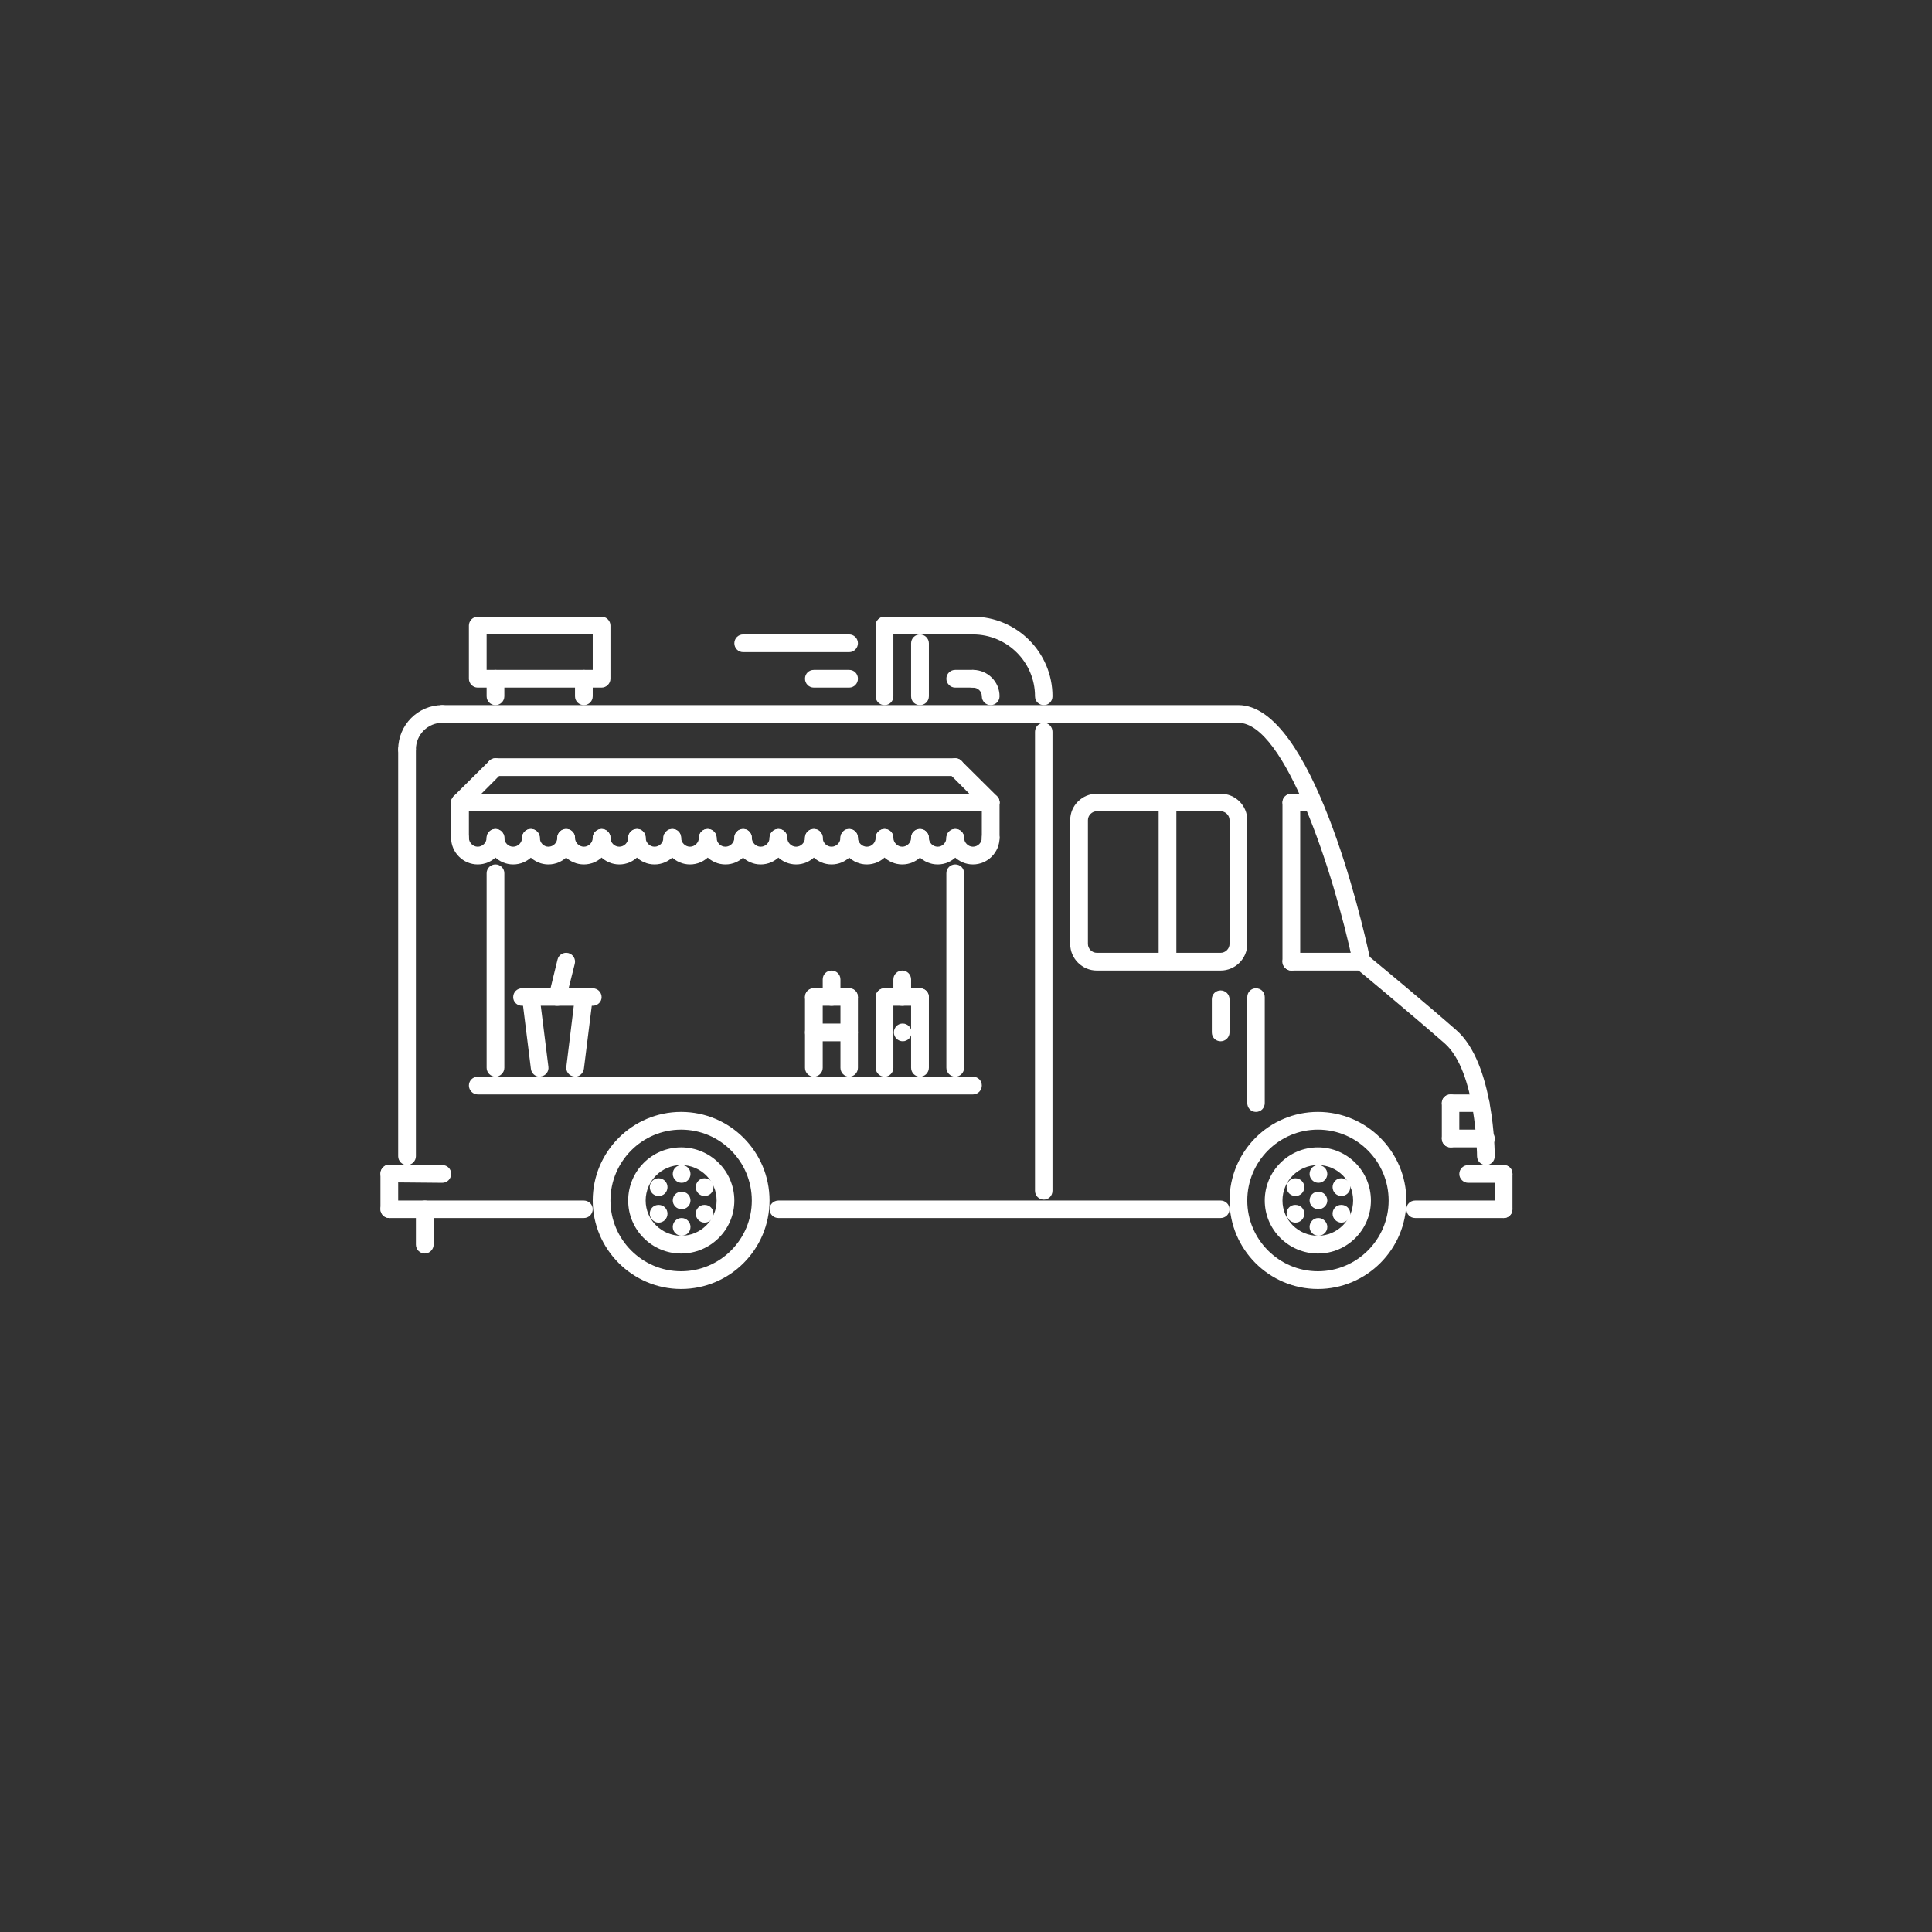 <svg xmlns="http://www.w3.org/2000/svg" xmlns:xlink="http://www.w3.org/1999/xlink" width="42" zoomAndPan="magnify" viewBox="0 0 31.5 31.5" height="42" preserveAspectRatio="xMidYMid meet" version="1.2"><rect x="0" y="0" width="31.5" height="31.5" fill="#333333" stroke="none"/><defs><clipPath id="8c174870c4"><path d="M 7 11 L 24.66 11 L 24.66 19 L 7 19 Z M 7 11 "/></clipPath><clipPath id="b04deace97"><path d="M 6.203 12 L 7 12 L 7 19 L 6.203 19 Z M 6.203 12 "/></clipPath><clipPath id="c4b686aef2"><path d="M 22 19 L 24.66 19 L 24.66 20 L 22 20 Z M 22 19 "/></clipPath><clipPath id="8dad2e556f"><path d="M 24 18 L 24.66 18 L 24.66 20 L 24 20 Z M 24 18 "/></clipPath><clipPath id="d951054f3e"><path d="M 23 18 L 24.66 18 L 24.66 20 L 23 20 Z M 23 18 "/></clipPath><clipPath id="103f4c8885"><path d="M 6.203 19 L 10 19 L 10 20 L 6.203 20 Z M 6.203 19 "/></clipPath><clipPath id="cce14ef80e"><path d="M 6.203 18 L 7 18 L 7 20 L 6.203 20 Z M 6.203 18 "/></clipPath><clipPath id="f46217c37e"><path d="M 6.203 18 L 8 18 L 8 20 L 6.203 20 Z M 6.203 18 "/></clipPath><clipPath id="4b5d92bcda"><path d="M 6.203 11 L 8 11 L 8 13 L 6.203 13 Z M 6.203 11 "/></clipPath><clipPath id="750bd868af"><path d="M 20 18 L 23 18 L 23 21.129 L 20 21.129 Z M 20 18 "/></clipPath><clipPath id="8d6214289d"><path d="M 9 18 L 13 18 L 13 21.129 L 9 21.129 Z M 9 18 "/></clipPath><clipPath id="977319efce"><path d="M 6.203 19 L 8 19 L 8 21 L 6.203 21 Z M 6.203 19 "/></clipPath><clipPath id="6735c5558d"><path d="M 15 10.055 L 18 10.055 L 18 12 L 15 12 Z M 15 10.055 "/></clipPath><clipPath id="0960c32a14"><path d="M 15 10.055 L 17 10.055 L 17 12 L 15 12 Z M 15 10.055 "/></clipPath><clipPath id="3b1c9b782f"><path d="M 14 10.055 L 17 10.055 L 17 11 L 14 11 Z M 14 10.055 "/></clipPath><clipPath id="a2ba18e97d"><path d="M 14 10.055 L 15 10.055 L 15 12 L 14 12 Z M 14 10.055 "/></clipPath><clipPath id="55958ba6c6"><path d="M 15 10.055 L 17 10.055 L 17 12 L 15 12 Z M 15 10.055 "/></clipPath><clipPath id="d031380dd4"><path d="M 14 10.055 L 16 10.055 L 16 12 L 14 12 Z M 14 10.055 "/></clipPath><clipPath id="ac630221e8"><path d="M 7 10.055 L 10 10.055 L 10 12 L 7 12 Z M 7 10.055 "/></clipPath><clipPath id="beb03e48b2"><path d="M 7 10.055 L 9 10.055 L 9 12 L 7 12 Z M 7 10.055 "/></clipPath><clipPath id="44c4461c9a"><path d="M 9 10.055 L 10 10.055 L 10 12 L 9 12 Z M 9 10.055 "/></clipPath><clipPath id="010b563b3f"><path d="M 23 17 L 24.66 17 L 24.66 19 L 23 19 Z M 23 17 "/></clipPath><clipPath id="f667b57612"><path d="M 23 18 L 24.66 18 L 24.66 19 L 23 19 Z M 23 18 "/></clipPath><clipPath id="ef5a0d902f"><path d="M 11 10.055 L 14 10.055 L 14 11 L 11 11 Z M 11 10.055 "/></clipPath><clipPath id="a1a3a4dc78"><path d="M 13 10.055 L 14 10.055 L 14 12 L 13 12 Z M 13 10.055 "/></clipPath></defs><g id="4f8b43789f"><path style=" stroke:none;fill-rule:nonzero;fill:#ffffff;fill-opacity:1;" d="M 14.719 16.977 C 14.641 16.977 14.574 16.914 14.574 16.832 C 14.574 16.754 14.637 16.688 14.715 16.688 L 14.719 16.688 C 14.797 16.688 14.863 16.754 14.863 16.832 C 14.863 16.914 14.797 16.977 14.719 16.977 Z M 14.719 16.977 "/><g clip-rule="nonzero" clip-path="url(#8c174870c4)"><path style=" stroke:none;fill-rule:nonzero;fill:#ffffff;fill-opacity:1;" d="M 24.227 18.996 C 24.148 18.996 24.082 18.93 24.082 18.852 C 24.082 18.836 24.074 17.469 23.555 17.012 C 22.988 16.516 22.121 15.797 22.109 15.789 C 22.086 15.77 22.066 15.742 22.062 15.711 C 21.738 14.191 20.945 11.785 20.191 11.785 L 7.211 11.785 C 7.133 11.785 7.07 11.723 7.07 11.641 C 7.07 11.562 7.133 11.496 7.211 11.496 L 20.191 11.496 C 21.387 11.496 22.203 14.996 22.332 15.602 C 22.508 15.746 23.242 16.355 23.746 16.797 C 24.363 17.34 24.371 18.789 24.371 18.852 C 24.371 18.93 24.309 18.996 24.227 18.996 Z M 24.227 18.996 "/></g><g clip-rule="nonzero" clip-path="url(#b04deace97)"><path style=" stroke:none;fill-rule:nonzero;fill:#ffffff;fill-opacity:1;" d="M 6.637 18.996 C 6.555 18.996 6.492 18.93 6.492 18.852 L 6.492 12.219 C 6.492 12.141 6.555 12.074 6.637 12.074 C 6.715 12.074 6.781 12.141 6.781 12.219 L 6.781 18.852 C 6.781 18.93 6.715 18.996 6.637 18.996 Z M 6.637 18.996 "/></g><path style=" stroke:none;fill-rule:nonzero;fill:#ffffff;fill-opacity:1;" d="M 19.902 19.859 L 12.691 19.859 C 12.613 19.859 12.547 19.797 12.547 19.715 C 12.547 19.637 12.613 19.574 12.691 19.574 L 19.902 19.574 C 19.98 19.574 20.047 19.637 20.047 19.715 C 20.047 19.797 19.98 19.859 19.902 19.859 Z M 19.902 19.859 "/><g clip-rule="nonzero" clip-path="url(#c4b686aef2)"><path style=" stroke:none;fill-rule:nonzero;fill:#ffffff;fill-opacity:1;" d="M 24.516 19.859 L 23.074 19.859 C 22.992 19.859 22.93 19.797 22.93 19.715 C 22.93 19.637 22.992 19.574 23.074 19.574 L 24.516 19.574 C 24.594 19.574 24.66 19.637 24.66 19.715 C 24.66 19.797 24.594 19.859 24.516 19.859 Z M 24.516 19.859 "/></g><g clip-rule="nonzero" clip-path="url(#8dad2e556f)"><path style=" stroke:none;fill-rule:nonzero;fill:#ffffff;fill-opacity:1;" d="M 24.516 19.859 C 24.438 19.859 24.371 19.797 24.371 19.715 L 24.371 19.141 C 24.371 19.059 24.438 18.996 24.516 18.996 C 24.598 18.996 24.66 19.059 24.66 19.141 L 24.66 19.715 C 24.66 19.797 24.594 19.859 24.516 19.859 Z M 24.516 19.859 "/></g><g clip-rule="nonzero" clip-path="url(#d951054f3e)"><path style=" stroke:none;fill-rule:nonzero;fill:#ffffff;fill-opacity:1;" d="M 24.516 19.285 L 23.938 19.285 C 23.859 19.285 23.793 19.219 23.793 19.141 C 23.793 19.059 23.859 18.996 23.938 18.996 L 24.516 18.996 C 24.598 18.996 24.66 19.059 24.66 19.141 C 24.66 19.219 24.598 19.285 24.516 19.285 Z M 24.516 19.285 "/></g><path style=" stroke:none;fill-rule:nonzero;fill:#ffffff;fill-opacity:1;" d="M 17.02 19.559 C 16.938 19.559 16.875 19.496 16.875 19.414 L 16.875 11.93 C 16.875 11.852 16.938 11.785 17.02 11.785 C 17.098 11.785 17.16 11.852 17.16 11.93 L 17.16 19.414 C 17.16 19.496 17.098 19.559 17.02 19.559 Z M 17.02 19.559 "/><path style=" stroke:none;fill-rule:nonzero;fill:#ffffff;fill-opacity:1;" d="M 21.055 15.824 C 20.977 15.824 20.91 15.758 20.91 15.68 L 20.91 13.082 C 20.91 13.004 20.977 12.941 21.055 12.941 C 21.133 12.941 21.199 13.004 21.199 13.082 L 21.199 15.68 C 21.199 15.758 21.133 15.824 21.055 15.824 Z M 21.055 15.824 "/><path style=" stroke:none;fill-rule:nonzero;fill:#ffffff;fill-opacity:1;" d="M 22.207 15.824 L 21.055 15.824 C 20.977 15.824 20.91 15.758 20.91 15.68 C 20.91 15.598 20.977 15.535 21.055 15.535 L 22.207 15.535 C 22.289 15.535 22.352 15.598 22.352 15.68 C 22.352 15.758 22.289 15.824 22.207 15.824 Z M 22.207 15.824 "/><path style=" stroke:none;fill-rule:nonzero;fill:#ffffff;fill-opacity:1;" d="M 21.406 13.227 L 21.055 13.227 C 20.977 13.227 20.91 13.164 20.91 13.082 C 20.91 13.004 20.977 12.941 21.055 12.941 L 21.406 12.941 C 21.484 12.941 21.551 13.004 21.551 13.082 C 21.551 13.164 21.484 13.227 21.406 13.227 Z M 21.406 13.227 "/><g clip-rule="nonzero" clip-path="url(#103f4c8885)"><path style=" stroke:none;fill-rule:nonzero;fill:#ffffff;fill-opacity:1;" d="M 9.52 19.859 L 6.348 19.859 C 6.27 19.859 6.203 19.797 6.203 19.715 C 6.203 19.637 6.27 19.574 6.348 19.574 L 9.52 19.574 C 9.598 19.574 9.664 19.637 9.664 19.715 C 9.664 19.797 9.598 19.859 9.52 19.859 Z M 9.52 19.859 "/></g><g clip-rule="nonzero" clip-path="url(#cce14ef80e)"><path style=" stroke:none;fill-rule:nonzero;fill:#ffffff;fill-opacity:1;" d="M 6.348 19.859 C 6.27 19.859 6.203 19.797 6.203 19.715 L 6.203 19.133 C 6.203 19.055 6.27 18.988 6.348 18.988 C 6.426 18.988 6.492 19.055 6.492 19.133 L 6.492 19.715 C 6.492 19.797 6.426 19.859 6.348 19.859 Z M 6.348 19.859 "/></g><g clip-rule="nonzero" clip-path="url(#f46217c37e)"><path style=" stroke:none;fill-rule:nonzero;fill:#ffffff;fill-opacity:1;" d="M 7.211 19.285 L 6.348 19.277 C 6.266 19.277 6.203 19.211 6.203 19.133 C 6.203 19.055 6.27 18.988 6.348 18.988 L 7.215 18.996 C 7.293 18.996 7.359 19.062 7.355 19.141 C 7.355 19.219 7.293 19.285 7.211 19.285 Z M 7.211 19.285 "/></g><g clip-rule="nonzero" clip-path="url(#4b5d92bcda)"><path style=" stroke:none;fill-rule:nonzero;fill:#ffffff;fill-opacity:1;" d="M 6.637 12.363 C 6.555 12.363 6.492 12.297 6.492 12.219 C 6.492 11.82 6.816 11.496 7.211 11.496 C 7.293 11.496 7.355 11.562 7.355 11.641 C 7.355 11.723 7.293 11.785 7.211 11.785 C 6.973 11.785 6.781 11.98 6.781 12.219 C 6.781 12.297 6.715 12.363 6.637 12.363 Z M 6.637 12.363 "/></g><path style=" stroke:none;fill-rule:nonzero;fill:#ffffff;fill-opacity:1;" d="M 19.902 15.824 L 17.883 15.824 C 17.645 15.824 17.449 15.629 17.449 15.391 L 17.449 13.371 C 17.449 13.133 17.645 12.941 17.883 12.941 L 19.902 12.941 C 20.141 12.941 20.336 13.133 20.336 13.371 L 20.336 15.391 C 20.336 15.629 20.141 15.824 19.902 15.824 Z M 17.883 13.227 C 17.805 13.227 17.738 13.293 17.738 13.371 L 17.738 15.391 C 17.738 15.469 17.805 15.535 17.883 15.535 L 19.902 15.535 C 19.98 15.535 20.047 15.469 20.047 15.391 L 20.047 13.371 C 20.047 13.293 19.98 13.227 19.902 13.227 Z M 17.883 13.227 "/><path style=" stroke:none;fill-rule:nonzero;fill:#ffffff;fill-opacity:1;" d="M 19.035 15.816 C 18.957 15.816 18.891 15.754 18.891 15.672 L 18.891 13.082 C 18.891 13.004 18.957 12.941 19.035 12.941 C 19.117 12.941 19.18 13.004 19.18 13.082 L 19.18 15.672 C 19.18 15.754 19.117 15.816 19.035 15.816 Z M 19.035 15.816 "/><path style=" stroke:none;fill-rule:nonzero;fill:#ffffff;fill-opacity:1;" d="M 7.789 14.094 C 7.551 14.094 7.355 13.898 7.355 13.66 C 7.355 13.582 7.422 13.516 7.5 13.516 C 7.582 13.516 7.645 13.582 7.645 13.66 C 7.645 13.738 7.711 13.805 7.789 13.805 C 7.867 13.805 7.934 13.738 7.934 13.66 C 7.934 13.582 8 13.516 8.078 13.516 C 8.156 13.516 8.223 13.582 8.223 13.66 C 8.223 13.898 8.027 14.094 7.789 14.094 Z M 7.789 14.094 "/><path style=" stroke:none;fill-rule:nonzero;fill:#ffffff;fill-opacity:1;" d="M 8.367 14.094 C 8.129 14.094 7.934 13.898 7.934 13.66 C 7.934 13.582 8 13.516 8.078 13.516 C 8.156 13.516 8.223 13.582 8.223 13.66 C 8.223 13.738 8.285 13.805 8.367 13.805 C 8.445 13.805 8.512 13.738 8.512 13.66 C 8.512 13.582 8.574 13.516 8.656 13.516 C 8.734 13.516 8.801 13.582 8.801 13.66 C 8.801 13.898 8.605 14.094 8.367 14.094 Z M 8.367 14.094 "/><path style=" stroke:none;fill-rule:nonzero;fill:#ffffff;fill-opacity:1;" d="M 8.941 14.094 C 8.703 14.094 8.512 13.898 8.512 13.66 C 8.512 13.582 8.574 13.516 8.656 13.516 C 8.734 13.516 8.801 13.582 8.801 13.66 C 8.801 13.738 8.863 13.805 8.941 13.805 C 9.023 13.805 9.086 13.738 9.086 13.66 C 9.086 13.582 9.152 13.516 9.23 13.516 C 9.312 13.516 9.375 13.582 9.375 13.66 C 9.375 13.898 9.18 14.094 8.941 14.094 Z M 8.941 14.094 "/><path style=" stroke:none;fill-rule:nonzero;fill:#ffffff;fill-opacity:1;" d="M 9.52 14.094 C 9.281 14.094 9.086 13.898 9.086 13.66 C 9.086 13.582 9.152 13.516 9.23 13.516 C 9.312 13.516 9.375 13.582 9.375 13.66 C 9.375 13.738 9.441 13.805 9.52 13.805 C 9.598 13.805 9.664 13.738 9.664 13.66 C 9.664 13.582 9.73 13.516 9.809 13.516 C 9.887 13.516 9.953 13.582 9.953 13.66 C 9.953 13.898 9.758 14.094 9.52 14.094 Z M 9.52 14.094 "/><path style=" stroke:none;fill-rule:nonzero;fill:#ffffff;fill-opacity:1;" d="M 10.098 14.094 C 9.859 14.094 9.664 13.898 9.664 13.66 C 9.664 13.582 9.73 13.516 9.809 13.516 C 9.887 13.516 9.953 13.582 9.953 13.66 C 9.953 13.738 10.016 13.805 10.098 13.805 C 10.176 13.805 10.242 13.738 10.242 13.66 C 10.242 13.582 10.305 13.516 10.387 13.516 C 10.465 13.516 10.527 13.582 10.527 13.66 C 10.527 13.898 10.336 14.094 10.098 14.094 Z M 10.098 14.094 "/><path style=" stroke:none;fill-rule:nonzero;fill:#ffffff;fill-opacity:1;" d="M 10.672 14.094 C 10.434 14.094 10.242 13.898 10.242 13.66 C 10.242 13.582 10.305 13.516 10.387 13.516 C 10.465 13.516 10.527 13.582 10.527 13.66 C 10.527 13.738 10.594 13.805 10.672 13.805 C 10.754 13.805 10.816 13.738 10.816 13.66 C 10.816 13.582 10.883 13.516 10.961 13.516 C 11.043 13.516 11.105 13.582 11.105 13.66 C 11.105 13.898 10.91 14.094 10.672 14.094 Z M 10.672 14.094 "/><path style=" stroke:none;fill-rule:nonzero;fill:#ffffff;fill-opacity:1;" d="M 11.25 14.094 C 11.012 14.094 10.816 13.898 10.816 13.66 C 10.816 13.582 10.883 13.516 10.961 13.516 C 11.043 13.516 11.105 13.582 11.105 13.66 C 11.105 13.738 11.172 13.805 11.25 13.805 C 11.328 13.805 11.395 13.738 11.395 13.66 C 11.395 13.582 11.457 13.516 11.539 13.516 C 11.617 13.516 11.684 13.582 11.684 13.66 C 11.684 13.898 11.488 14.094 11.25 14.094 Z M 11.25 14.094 "/><path style=" stroke:none;fill-rule:nonzero;fill:#ffffff;fill-opacity:1;" d="M 11.828 14.094 C 11.59 14.094 11.395 13.898 11.395 13.66 C 11.395 13.582 11.457 13.516 11.539 13.516 C 11.617 13.516 11.684 13.582 11.684 13.66 C 11.684 13.738 11.746 13.805 11.828 13.805 C 11.906 13.805 11.973 13.738 11.973 13.66 C 11.973 13.582 12.035 13.516 12.117 13.516 C 12.195 13.516 12.258 13.582 12.258 13.66 C 12.258 13.898 12.066 14.094 11.828 14.094 Z M 11.828 14.094 "/><path style=" stroke:none;fill-rule:nonzero;fill:#ffffff;fill-opacity:1;" d="M 12.402 14.094 C 12.164 14.094 11.973 13.898 11.973 13.66 C 11.973 13.582 12.035 13.516 12.117 13.516 C 12.195 13.516 12.258 13.582 12.258 13.66 C 12.258 13.738 12.324 13.805 12.402 13.805 C 12.484 13.805 12.547 13.738 12.547 13.66 C 12.547 13.582 12.613 13.516 12.691 13.516 C 12.773 13.516 12.836 13.582 12.836 13.66 C 12.836 13.898 12.641 14.094 12.402 14.094 Z M 12.402 14.094 "/><path style=" stroke:none;fill-rule:nonzero;fill:#ffffff;fill-opacity:1;" d="M 12.98 14.094 C 12.742 14.094 12.547 13.898 12.547 13.66 C 12.547 13.582 12.613 13.516 12.691 13.516 C 12.773 13.516 12.836 13.582 12.836 13.66 C 12.836 13.738 12.902 13.805 12.98 13.805 C 13.059 13.805 13.125 13.738 13.125 13.66 C 13.125 13.582 13.188 13.516 13.27 13.516 C 13.348 13.516 13.414 13.582 13.414 13.66 C 13.414 13.898 13.219 14.094 12.98 14.094 Z M 12.98 14.094 "/><path style=" stroke:none;fill-rule:nonzero;fill:#ffffff;fill-opacity:1;" d="M 13.559 14.094 C 13.32 14.094 13.125 13.898 13.125 13.66 C 13.125 13.582 13.188 13.516 13.27 13.516 C 13.348 13.516 13.414 13.582 13.414 13.66 C 13.414 13.738 13.477 13.805 13.559 13.805 C 13.637 13.805 13.703 13.738 13.703 13.66 C 13.703 13.582 13.766 13.516 13.844 13.516 C 13.926 13.516 13.988 13.582 13.988 13.66 C 13.988 13.898 13.797 14.094 13.559 14.094 Z M 13.559 14.094 "/><path style=" stroke:none;fill-rule:nonzero;fill:#ffffff;fill-opacity:1;" d="M 14.133 14.094 C 13.895 14.094 13.703 13.898 13.703 13.66 C 13.703 13.582 13.766 13.516 13.844 13.516 C 13.926 13.516 13.988 13.582 13.988 13.66 C 13.988 13.738 14.055 13.805 14.133 13.805 C 14.215 13.805 14.277 13.738 14.277 13.66 C 14.277 13.582 14.344 13.516 14.422 13.516 C 14.504 13.516 14.566 13.582 14.566 13.66 C 14.566 13.898 14.371 14.094 14.133 14.094 Z M 14.133 14.094 "/><path style=" stroke:none;fill-rule:nonzero;fill:#ffffff;fill-opacity:1;" d="M 14.711 14.094 C 14.473 14.094 14.277 13.898 14.277 13.66 C 14.277 13.582 14.344 13.516 14.422 13.516 C 14.504 13.516 14.566 13.582 14.566 13.66 C 14.566 13.738 14.633 13.805 14.711 13.805 C 14.789 13.805 14.855 13.738 14.855 13.66 C 14.855 13.582 14.918 13.516 15 13.516 C 15.078 13.516 15.145 13.582 15.145 13.66 C 15.145 13.898 14.949 14.094 14.711 14.094 Z M 14.711 14.094 "/><path style=" stroke:none;fill-rule:nonzero;fill:#ffffff;fill-opacity:1;" d="M 15.289 14.094 C 15.051 14.094 14.855 13.898 14.855 13.66 C 14.855 13.582 14.918 13.516 15 13.516 C 15.078 13.516 15.145 13.582 15.145 13.66 C 15.145 13.738 15.207 13.805 15.289 13.805 C 15.367 13.805 15.43 13.738 15.43 13.66 C 15.43 13.582 15.496 13.516 15.574 13.516 C 15.656 13.516 15.719 13.582 15.719 13.66 C 15.719 13.898 15.527 14.094 15.289 14.094 Z M 15.289 14.094 "/><path style=" stroke:none;fill-rule:nonzero;fill:#ffffff;fill-opacity:1;" d="M 15.863 14.094 C 15.625 14.094 15.43 13.898 15.43 13.66 C 15.43 13.582 15.496 13.516 15.574 13.516 C 15.656 13.516 15.719 13.582 15.719 13.66 C 15.719 13.738 15.785 13.805 15.863 13.805 C 15.945 13.805 16.008 13.738 16.008 13.66 C 16.008 13.582 16.074 13.516 16.152 13.516 C 16.23 13.516 16.297 13.582 16.297 13.66 C 16.297 13.898 16.102 14.094 15.863 14.094 Z M 15.863 14.094 "/><path style=" stroke:none;fill-rule:nonzero;fill:#ffffff;fill-opacity:1;" d="M 7.5 13.805 C 7.422 13.805 7.355 13.738 7.355 13.66 L 7.355 13.082 C 7.355 13.004 7.422 12.941 7.5 12.941 C 7.582 12.941 7.645 13.004 7.645 13.082 L 7.645 13.66 C 7.645 13.738 7.582 13.805 7.5 13.805 Z M 7.5 13.805 "/><path style=" stroke:none;fill-rule:nonzero;fill:#ffffff;fill-opacity:1;" d="M 16.152 13.805 C 16.074 13.805 16.008 13.738 16.008 13.66 L 16.008 13.082 C 16.008 13.004 16.074 12.941 16.152 12.941 C 16.23 12.941 16.297 13.004 16.297 13.082 L 16.297 13.66 C 16.297 13.738 16.23 13.805 16.152 13.805 Z M 16.152 13.805 "/><path style=" stroke:none;fill-rule:nonzero;fill:#ffffff;fill-opacity:1;" d="M 16.152 13.227 L 7.5 13.227 C 7.422 13.227 7.355 13.164 7.355 13.082 C 7.355 13.004 7.422 12.941 7.5 12.941 L 16.152 12.941 C 16.23 12.941 16.297 13.004 16.297 13.082 C 16.297 13.164 16.23 13.227 16.152 13.227 Z M 16.152 13.227 "/><path style=" stroke:none;fill-rule:nonzero;fill:#ffffff;fill-opacity:1;" d="M 7.5 13.227 C 7.465 13.227 7.426 13.215 7.398 13.188 C 7.344 13.129 7.344 13.039 7.398 12.98 L 7.977 12.406 C 8.031 12.348 8.125 12.348 8.18 12.406 C 8.234 12.461 8.234 12.551 8.18 12.609 L 7.602 13.188 C 7.574 13.215 7.539 13.227 7.5 13.227 Z M 7.5 13.227 "/><path style=" stroke:none;fill-rule:nonzero;fill:#ffffff;fill-opacity:1;" d="M 16.152 13.227 C 16.117 13.227 16.078 13.215 16.051 13.188 L 15.473 12.609 C 15.418 12.551 15.418 12.461 15.473 12.406 C 15.531 12.348 15.621 12.348 15.676 12.406 L 16.254 12.98 C 16.312 13.039 16.312 13.129 16.254 13.188 C 16.227 13.215 16.188 13.227 16.152 13.227 Z M 16.152 13.227 "/><path style=" stroke:none;fill-rule:nonzero;fill:#ffffff;fill-opacity:1;" d="M 15.574 12.652 L 8.078 12.652 C 8 12.652 7.934 12.586 7.934 12.508 C 7.934 12.426 8 12.363 8.078 12.363 L 15.574 12.363 C 15.656 12.363 15.719 12.426 15.719 12.508 C 15.719 12.586 15.656 12.652 15.574 12.652 Z M 15.574 12.652 "/><path style=" stroke:none;fill-rule:nonzero;fill:#ffffff;fill-opacity:1;" d="M 8.078 17.555 C 8 17.555 7.934 17.488 7.934 17.41 L 7.934 14.238 C 7.934 14.156 8 14.094 8.078 14.094 C 8.156 14.094 8.223 14.156 8.223 14.238 L 8.223 17.41 C 8.223 17.488 8.156 17.555 8.078 17.555 Z M 8.078 17.555 "/><path style=" stroke:none;fill-rule:nonzero;fill:#ffffff;fill-opacity:1;" d="M 15.863 17.844 L 7.789 17.844 C 7.711 17.844 7.645 17.777 7.645 17.699 C 7.645 17.617 7.711 17.555 7.789 17.555 L 15.863 17.555 C 15.945 17.555 16.008 17.617 16.008 17.699 C 16.008 17.777 15.945 17.844 15.863 17.844 Z M 15.863 17.844 "/><path style=" stroke:none;fill-rule:nonzero;fill:#ffffff;fill-opacity:1;" d="M 15.574 17.555 C 15.496 17.555 15.43 17.488 15.43 17.41 L 15.43 14.238 C 15.43 14.156 15.496 14.094 15.574 14.094 C 15.656 14.094 15.719 14.156 15.719 14.238 L 15.719 17.41 C 15.719 17.488 15.656 17.555 15.574 17.555 Z M 15.574 17.555 "/><g clip-rule="nonzero" clip-path="url(#750bd868af)"><path style=" stroke:none;fill-rule:nonzero;fill:#ffffff;fill-opacity:1;" d="M 21.488 21.016 C 20.691 21.016 20.047 20.367 20.047 19.574 C 20.047 18.777 20.691 18.129 21.488 18.129 C 22.281 18.129 22.93 18.777 22.93 19.574 C 22.93 20.367 22.281 21.016 21.488 21.016 Z M 21.488 18.418 C 20.852 18.418 20.336 18.938 20.336 19.574 C 20.336 20.207 20.852 20.727 21.488 20.727 C 22.125 20.727 22.641 20.207 22.641 19.574 C 22.641 18.938 22.125 18.418 21.488 18.418 Z M 21.488 18.418 "/></g><path style=" stroke:none;fill-rule:nonzero;fill:#ffffff;fill-opacity:1;" d="M 21.488 20.438 C 21.012 20.438 20.621 20.051 20.621 19.574 C 20.621 19.094 21.012 18.707 21.488 18.707 C 21.965 18.707 22.352 19.094 22.352 19.574 C 22.352 20.051 21.965 20.438 21.488 20.438 Z M 21.488 18.996 C 21.168 18.996 20.91 19.254 20.91 19.574 C 20.91 19.891 21.168 20.148 21.488 20.148 C 21.805 20.148 22.062 19.891 22.062 19.574 C 22.062 19.254 21.805 18.996 21.488 18.996 Z M 21.488 18.996 "/><path style=" stroke:none;fill-rule:nonzero;fill:#ffffff;fill-opacity:1;" d="M 21.496 19.285 C 21.418 19.285 21.352 19.219 21.352 19.141 C 21.352 19.059 21.414 18.996 21.492 18.996 L 21.496 18.996 C 21.574 18.996 21.641 19.059 21.641 19.141 C 21.641 19.219 21.574 19.285 21.496 19.285 Z M 21.496 19.285 "/><path style=" stroke:none;fill-rule:nonzero;fill:#ffffff;fill-opacity:1;" d="M 21.496 20.148 C 21.418 20.148 21.352 20.086 21.352 20.004 C 21.352 19.926 21.414 19.859 21.492 19.859 L 21.496 19.859 C 21.574 19.859 21.641 19.926 21.641 20.004 C 21.641 20.086 21.574 20.148 21.496 20.148 Z M 21.496 20.148 "/><path style=" stroke:none;fill-rule:nonzero;fill:#ffffff;fill-opacity:1;" d="M 21.121 19.5 C 21.043 19.5 20.977 19.438 20.977 19.355 C 20.977 19.277 21.039 19.211 21.117 19.211 L 21.121 19.211 C 21.203 19.211 21.266 19.277 21.266 19.355 C 21.266 19.438 21.203 19.5 21.121 19.5 Z M 21.121 19.5 "/><path style=" stroke:none;fill-rule:nonzero;fill:#ffffff;fill-opacity:1;" d="M 21.871 19.934 C 21.793 19.934 21.727 19.867 21.727 19.789 C 21.727 19.707 21.789 19.645 21.867 19.645 L 21.871 19.645 C 21.949 19.645 22.016 19.707 22.016 19.789 C 22.016 19.867 21.949 19.934 21.871 19.934 Z M 21.871 19.934 "/><path style=" stroke:none;fill-rule:nonzero;fill:#ffffff;fill-opacity:1;" d="M 21.121 19.934 C 21.043 19.934 20.977 19.867 20.977 19.789 C 20.977 19.707 21.039 19.645 21.117 19.645 L 21.121 19.645 C 21.203 19.645 21.266 19.707 21.266 19.789 C 21.266 19.867 21.203 19.934 21.121 19.934 Z M 21.121 19.934 "/><path style=" stroke:none;fill-rule:nonzero;fill:#ffffff;fill-opacity:1;" d="M 21.871 19.5 C 21.793 19.5 21.727 19.438 21.727 19.355 C 21.727 19.277 21.789 19.211 21.867 19.211 L 21.871 19.211 C 21.949 19.211 22.016 19.277 22.016 19.355 C 22.016 19.438 21.949 19.5 21.871 19.5 Z M 21.871 19.5 "/><path style=" stroke:none;fill-rule:nonzero;fill:#ffffff;fill-opacity:1;" d="M 21.496 19.715 C 21.418 19.715 21.352 19.652 21.352 19.574 C 21.352 19.492 21.414 19.43 21.492 19.43 L 21.496 19.43 C 21.574 19.43 21.641 19.492 21.641 19.574 C 21.641 19.652 21.574 19.715 21.496 19.715 Z M 21.496 19.715 "/><g clip-rule="nonzero" clip-path="url(#8d6214289d)"><path style=" stroke:none;fill-rule:nonzero;fill:#ffffff;fill-opacity:1;" d="M 11.105 21.016 C 10.312 21.016 9.664 20.367 9.664 19.574 C 9.664 18.777 10.312 18.129 11.105 18.129 C 11.902 18.129 12.547 18.777 12.547 19.574 C 12.547 20.367 11.902 21.016 11.105 21.016 Z M 11.105 18.418 C 10.469 18.418 9.953 18.938 9.953 19.574 C 9.953 20.207 10.469 20.727 11.105 20.727 C 11.742 20.727 12.258 20.207 12.258 19.574 C 12.258 18.938 11.742 18.418 11.105 18.418 Z M 11.105 18.418 "/></g><path style=" stroke:none;fill-rule:nonzero;fill:#ffffff;fill-opacity:1;" d="M 11.105 20.438 C 10.629 20.438 10.242 20.051 10.242 19.574 C 10.242 19.094 10.629 18.707 11.105 18.707 C 11.582 18.707 11.973 19.094 11.973 19.574 C 11.973 20.051 11.582 20.438 11.105 20.438 Z M 11.105 18.996 C 10.789 18.996 10.527 19.254 10.527 19.574 C 10.527 19.891 10.789 20.148 11.105 20.148 C 11.426 20.148 11.684 19.891 11.684 19.574 C 11.684 19.254 11.426 18.996 11.105 18.996 Z M 11.105 18.996 "/><path style=" stroke:none;fill-rule:nonzero;fill:#ffffff;fill-opacity:1;" d="M 11.113 19.285 C 11.035 19.285 10.969 19.219 10.969 19.141 C 10.969 19.059 11.031 18.996 11.113 18.996 C 11.195 18.996 11.258 19.059 11.258 19.141 C 11.258 19.219 11.195 19.285 11.113 19.285 Z M 11.113 19.285 "/><path style=" stroke:none;fill-rule:nonzero;fill:#ffffff;fill-opacity:1;" d="M 11.113 20.148 C 11.035 20.148 10.969 20.086 10.969 20.004 C 10.969 19.926 11.031 19.859 11.113 19.859 C 11.195 19.859 11.258 19.926 11.258 20.004 C 11.258 20.086 11.195 20.148 11.113 20.148 Z M 11.113 20.148 "/><path style=" stroke:none;fill-rule:nonzero;fill:#ffffff;fill-opacity:1;" d="M 10.738 19.5 C 10.66 19.5 10.594 19.438 10.594 19.355 C 10.594 19.277 10.656 19.211 10.738 19.211 C 10.82 19.211 10.883 19.277 10.883 19.355 C 10.883 19.438 10.82 19.5 10.738 19.5 Z M 10.738 19.5 "/><path style=" stroke:none;fill-rule:nonzero;fill:#ffffff;fill-opacity:1;" d="M 11.488 19.934 C 11.41 19.934 11.344 19.867 11.344 19.789 C 11.344 19.707 11.406 19.645 11.484 19.645 L 11.488 19.645 C 11.57 19.645 11.633 19.707 11.633 19.789 C 11.633 19.867 11.57 19.934 11.488 19.934 Z M 11.488 19.934 "/><path style=" stroke:none;fill-rule:nonzero;fill:#ffffff;fill-opacity:1;" d="M 10.738 19.934 C 10.66 19.934 10.594 19.867 10.594 19.789 C 10.594 19.707 10.656 19.645 10.738 19.645 C 10.82 19.645 10.883 19.707 10.883 19.789 C 10.883 19.867 10.82 19.934 10.738 19.934 Z M 10.738 19.934 "/><path style=" stroke:none;fill-rule:nonzero;fill:#ffffff;fill-opacity:1;" d="M 11.488 19.5 C 11.41 19.5 11.344 19.438 11.344 19.355 C 11.344 19.277 11.406 19.211 11.484 19.211 L 11.488 19.211 C 11.57 19.211 11.633 19.277 11.633 19.355 C 11.633 19.438 11.57 19.5 11.488 19.5 Z M 11.488 19.5 "/><path style=" stroke:none;fill-rule:nonzero;fill:#ffffff;fill-opacity:1;" d="M 11.113 19.715 C 11.035 19.715 10.969 19.652 10.969 19.574 C 10.969 19.492 11.031 19.43 11.113 19.43 C 11.195 19.43 11.258 19.492 11.258 19.574 C 11.258 19.652 11.195 19.715 11.113 19.715 Z M 11.113 19.715 "/><g clip-rule="nonzero" clip-path="url(#977319efce)"><path style=" stroke:none;fill-rule:nonzero;fill:#ffffff;fill-opacity:1;" d="M 6.926 20.438 C 6.844 20.438 6.781 20.371 6.781 20.293 L 6.781 19.715 C 6.781 19.637 6.844 19.574 6.926 19.574 C 7.004 19.574 7.07 19.637 7.07 19.715 L 7.07 20.293 C 7.07 20.371 7.004 20.438 6.926 20.438 Z M 6.926 20.438 "/></g><path style=" stroke:none;fill-rule:nonzero;fill:#ffffff;fill-opacity:1;" d="M 14.422 17.555 C 14.344 17.555 14.277 17.488 14.277 17.41 L 14.277 16.258 C 14.277 16.176 14.344 16.113 14.422 16.113 C 14.504 16.113 14.566 16.176 14.566 16.258 L 14.566 17.41 C 14.566 17.488 14.504 17.555 14.422 17.555 Z M 14.422 17.555 "/><path style=" stroke:none;fill-rule:nonzero;fill:#ffffff;fill-opacity:1;" d="M 15 17.555 C 14.918 17.555 14.855 17.488 14.855 17.41 L 14.855 16.258 C 14.855 16.176 14.918 16.113 15 16.113 C 15.078 16.113 15.145 16.176 15.145 16.258 L 15.145 17.41 C 15.145 17.488 15.078 17.555 15 17.555 Z M 15 17.555 "/><path style=" stroke:none;fill-rule:nonzero;fill:#ffffff;fill-opacity:1;" d="M 15 16.398 L 14.422 16.398 C 14.344 16.398 14.277 16.336 14.277 16.258 C 14.277 16.176 14.344 16.113 14.422 16.113 L 15 16.113 C 15.078 16.113 15.145 16.176 15.145 16.258 C 15.145 16.336 15.078 16.398 15 16.398 Z M 15 16.398 "/><path style=" stroke:none;fill-rule:nonzero;fill:#ffffff;fill-opacity:1;" d="M 14.711 16.398 C 14.633 16.398 14.566 16.336 14.566 16.258 L 14.566 15.969 C 14.566 15.887 14.633 15.824 14.711 15.824 C 14.789 15.824 14.855 15.887 14.855 15.969 L 14.855 16.258 C 14.855 16.336 14.789 16.398 14.711 16.398 Z M 14.711 16.398 "/><path style=" stroke:none;fill-rule:nonzero;fill:#ffffff;fill-opacity:1;" d="M 13.27 17.555 C 13.188 17.555 13.125 17.488 13.125 17.41 L 13.125 16.258 C 13.125 16.176 13.188 16.113 13.27 16.113 C 13.348 16.113 13.414 16.176 13.414 16.258 L 13.414 17.41 C 13.414 17.488 13.348 17.555 13.27 17.555 Z M 13.27 17.555 "/><path style=" stroke:none;fill-rule:nonzero;fill:#ffffff;fill-opacity:1;" d="M 13.844 17.555 C 13.766 17.555 13.703 17.488 13.703 17.41 L 13.703 16.258 C 13.703 16.176 13.766 16.113 13.844 16.113 C 13.926 16.113 13.988 16.176 13.988 16.258 L 13.988 17.41 C 13.988 17.488 13.926 17.555 13.844 17.555 Z M 13.844 17.555 "/><path style=" stroke:none;fill-rule:nonzero;fill:#ffffff;fill-opacity:1;" d="M 13.844 16.398 L 13.27 16.398 C 13.188 16.398 13.125 16.336 13.125 16.258 C 13.125 16.176 13.188 16.113 13.27 16.113 L 13.844 16.113 C 13.926 16.113 13.988 16.176 13.988 16.258 C 13.988 16.336 13.926 16.398 13.844 16.398 Z M 13.844 16.398 "/><path style=" stroke:none;fill-rule:nonzero;fill:#ffffff;fill-opacity:1;" d="M 13.559 16.398 C 13.477 16.398 13.414 16.336 13.414 16.258 L 13.414 15.969 C 13.414 15.887 13.477 15.824 13.559 15.824 C 13.637 15.824 13.703 15.887 13.703 15.969 L 13.703 16.258 C 13.703 16.336 13.637 16.398 13.559 16.398 Z M 13.559 16.398 "/><path style=" stroke:none;fill-rule:nonzero;fill:#ffffff;fill-opacity:1;" d="M 13.844 16.977 L 13.27 16.977 C 13.188 16.977 13.125 16.914 13.125 16.832 C 13.125 16.754 13.188 16.688 13.27 16.688 L 13.844 16.688 C 13.926 16.688 13.988 16.754 13.988 16.832 C 13.988 16.914 13.926 16.977 13.844 16.977 Z M 13.844 16.977 "/><path style=" stroke:none;fill-rule:nonzero;fill:#ffffff;fill-opacity:1;" d="M 8.797 17.555 C 8.727 17.555 8.664 17.5 8.656 17.426 L 8.512 16.273 C 8.5 16.195 8.559 16.121 8.637 16.113 C 8.715 16.105 8.789 16.16 8.797 16.238 L 8.941 17.391 C 8.953 17.469 8.895 17.543 8.816 17.551 C 8.812 17.555 8.805 17.555 8.797 17.555 Z M 8.797 17.555 "/><path style=" stroke:none;fill-rule:nonzero;fill:#ffffff;fill-opacity:1;" d="M 9.375 17.555 C 9.371 17.555 9.363 17.555 9.359 17.551 C 9.277 17.543 9.223 17.469 9.234 17.391 L 9.375 16.238 C 9.387 16.16 9.457 16.105 9.539 16.113 C 9.617 16.121 9.672 16.195 9.664 16.273 L 9.52 17.426 C 9.508 17.5 9.449 17.555 9.375 17.555 Z M 9.375 17.555 "/><path style=" stroke:none;fill-rule:nonzero;fill:#ffffff;fill-opacity:1;" d="M 9.664 16.398 L 8.512 16.398 C 8.43 16.398 8.367 16.336 8.367 16.258 C 8.367 16.176 8.43 16.113 8.512 16.113 L 9.664 16.113 C 9.742 16.113 9.809 16.176 9.809 16.258 C 9.809 16.336 9.742 16.398 9.664 16.398 Z M 9.664 16.398 "/><path style=" stroke:none;fill-rule:nonzero;fill:#ffffff;fill-opacity:1;" d="M 9.086 16.398 C 9.074 16.398 9.062 16.398 9.051 16.395 C 8.977 16.375 8.93 16.297 8.949 16.223 L 9.09 15.645 C 9.109 15.566 9.188 15.52 9.266 15.539 C 9.344 15.559 9.391 15.637 9.371 15.715 L 9.227 16.289 C 9.211 16.355 9.152 16.398 9.086 16.398 Z M 9.086 16.398 "/><g clip-rule="nonzero" clip-path="url(#6735c5558d)"><path style=" stroke:none;fill-rule:nonzero;fill:#ffffff;fill-opacity:1;" d="M 17.02 11.496 C 16.938 11.496 16.875 11.434 16.875 11.352 C 16.875 10.797 16.422 10.344 15.863 10.344 C 15.785 10.344 15.719 10.281 15.719 10.199 C 15.719 10.121 15.785 10.055 15.863 10.055 C 16.578 10.055 17.16 10.637 17.16 11.352 C 17.16 11.434 17.098 11.496 17.02 11.496 Z M 17.02 11.496 "/></g><g clip-rule="nonzero" clip-path="url(#0960c32a14)"><path style=" stroke:none;fill-rule:nonzero;fill:#ffffff;fill-opacity:1;" d="M 16.152 11.496 C 16.074 11.496 16.008 11.434 16.008 11.352 C 16.008 11.273 15.945 11.211 15.863 11.211 C 15.785 11.211 15.719 11.145 15.719 11.066 C 15.719 10.984 15.785 10.922 15.863 10.922 C 16.102 10.922 16.297 11.113 16.297 11.352 C 16.297 11.434 16.23 11.496 16.152 11.496 Z M 16.152 11.496 "/></g><g clip-rule="nonzero" clip-path="url(#3b1c9b782f)"><path style=" stroke:none;fill-rule:nonzero;fill:#ffffff;fill-opacity:1;" d="M 15.863 10.344 L 14.422 10.344 C 14.344 10.344 14.277 10.281 14.277 10.199 C 14.277 10.121 14.344 10.055 14.422 10.055 L 15.863 10.055 C 15.945 10.055 16.008 10.121 16.008 10.199 C 16.008 10.281 15.945 10.344 15.863 10.344 Z M 15.863 10.344 "/></g><g clip-rule="nonzero" clip-path="url(#a2ba18e97d)"><path style=" stroke:none;fill-rule:nonzero;fill:#ffffff;fill-opacity:1;" d="M 14.422 11.496 C 14.344 11.496 14.277 11.434 14.277 11.352 L 14.277 10.199 C 14.277 10.121 14.344 10.055 14.422 10.055 C 14.504 10.055 14.566 10.121 14.566 10.199 L 14.566 11.352 C 14.566 11.434 14.504 11.496 14.422 11.496 Z M 14.422 11.496 "/></g><g clip-rule="nonzero" clip-path="url(#55958ba6c6)"><path style=" stroke:none;fill-rule:nonzero;fill:#ffffff;fill-opacity:1;" d="M 15.863 11.211 L 15.574 11.211 C 15.496 11.211 15.43 11.145 15.43 11.066 C 15.43 10.984 15.496 10.922 15.574 10.922 L 15.863 10.922 C 15.945 10.922 16.008 10.984 16.008 11.066 C 16.008 11.145 15.945 11.211 15.863 11.211 Z M 15.863 11.211 "/></g><g clip-rule="nonzero" clip-path="url(#d031380dd4)"><path style=" stroke:none;fill-rule:nonzero;fill:#ffffff;fill-opacity:1;" d="M 15 11.496 C 14.918 11.496 14.855 11.434 14.855 11.352 L 14.855 10.488 C 14.855 10.41 14.918 10.344 15 10.344 C 15.078 10.344 15.145 10.41 15.145 10.488 L 15.145 11.352 C 15.145 11.434 15.078 11.496 15 11.496 Z M 15 11.496 "/></g><g clip-rule="nonzero" clip-path="url(#ac630221e8)"><path style=" stroke:none;fill-rule:nonzero;fill:#ffffff;fill-opacity:1;" d="M 9.809 11.211 L 7.789 11.211 C 7.711 11.211 7.645 11.145 7.645 11.066 L 7.645 10.199 C 7.645 10.121 7.711 10.055 7.789 10.055 L 9.809 10.055 C 9.887 10.055 9.953 10.121 9.953 10.199 L 9.953 11.066 C 9.953 11.145 9.887 11.211 9.809 11.211 Z M 7.934 10.922 L 9.664 10.922 L 9.664 10.344 L 7.934 10.344 Z M 7.934 10.922 "/></g><g clip-rule="nonzero" clip-path="url(#beb03e48b2)"><path style=" stroke:none;fill-rule:nonzero;fill:#ffffff;fill-opacity:1;" d="M 8.078 11.496 C 8 11.496 7.934 11.434 7.934 11.352 L 7.934 11.066 C 7.934 10.984 8 10.922 8.078 10.922 C 8.156 10.922 8.223 10.984 8.223 11.066 L 8.223 11.352 C 8.223 11.434 8.156 11.496 8.078 11.496 Z M 8.078 11.496 "/></g><g clip-rule="nonzero" clip-path="url(#44c4461c9a)"><path style=" stroke:none;fill-rule:nonzero;fill:#ffffff;fill-opacity:1;" d="M 9.52 11.496 C 9.441 11.496 9.375 11.434 9.375 11.352 L 9.375 11.066 C 9.375 10.984 9.441 10.922 9.52 10.922 C 9.598 10.922 9.664 10.984 9.664 11.066 L 9.664 11.352 C 9.664 11.434 9.598 11.496 9.52 11.496 Z M 9.52 11.496 "/></g><g clip-rule="nonzero" clip-path="url(#010b563b3f)"><path style=" stroke:none;fill-rule:nonzero;fill:#ffffff;fill-opacity:1;" d="M 24.141 18.129 L 23.652 18.129 C 23.57 18.129 23.508 18.066 23.508 17.984 C 23.508 17.906 23.57 17.844 23.652 17.844 L 24.141 17.844 C 24.219 17.844 24.285 17.906 24.285 17.984 C 24.285 18.066 24.219 18.129 24.141 18.129 Z M 24.141 18.129 "/></g><path style=" stroke:none;fill-rule:nonzero;fill:#ffffff;fill-opacity:1;" d="M 23.652 18.707 C 23.57 18.707 23.508 18.645 23.508 18.562 L 23.508 17.984 C 23.508 17.906 23.57 17.844 23.652 17.844 C 23.73 17.844 23.793 17.906 23.793 17.984 L 23.793 18.562 C 23.793 18.645 23.73 18.707 23.652 18.707 Z M 23.652 18.707 "/><g clip-rule="nonzero" clip-path="url(#f667b57612)"><path style=" stroke:none;fill-rule:nonzero;fill:#ffffff;fill-opacity:1;" d="M 24.227 18.707 L 23.652 18.707 C 23.57 18.707 23.508 18.645 23.508 18.562 C 23.508 18.484 23.57 18.418 23.652 18.418 L 24.227 18.418 C 24.309 18.418 24.371 18.484 24.371 18.562 C 24.371 18.645 24.309 18.707 24.227 18.707 Z M 24.227 18.707 "/></g><g clip-rule="nonzero" clip-path="url(#ef5a0d902f)"><path style=" stroke:none;fill-rule:nonzero;fill:#ffffff;fill-opacity:1;" d="M 13.844 10.633 L 12.117 10.633 C 12.035 10.633 11.973 10.566 11.973 10.488 C 11.973 10.41 12.035 10.344 12.117 10.344 L 13.844 10.344 C 13.926 10.344 13.988 10.41 13.988 10.488 C 13.988 10.566 13.926 10.633 13.844 10.633 Z M 13.844 10.633 "/></g><g clip-rule="nonzero" clip-path="url(#a1a3a4dc78)"><path style=" stroke:none;fill-rule:nonzero;fill:#ffffff;fill-opacity:1;" d="M 13.844 11.211 L 13.27 11.211 C 13.188 11.211 13.125 11.145 13.125 11.066 C 13.125 10.984 13.188 10.922 13.27 10.922 L 13.844 10.922 C 13.926 10.922 13.988 10.984 13.988 11.066 C 13.988 11.145 13.926 11.211 13.844 11.211 Z M 13.844 11.211 "/></g><path style=" stroke:none;fill-rule:nonzero;fill:#ffffff;fill-opacity:1;" d="M 20.477 18.129 C 20.398 18.129 20.336 18.066 20.336 17.984 L 20.336 16.258 C 20.336 16.176 20.398 16.113 20.477 16.113 C 20.559 16.113 20.621 16.176 20.621 16.258 L 20.621 17.984 C 20.621 18.066 20.559 18.129 20.477 18.129 Z M 20.477 18.129 "/><path style=" stroke:none;fill-rule:nonzero;fill:#ffffff;fill-opacity:1;" d="M 19.902 16.977 C 19.82 16.977 19.758 16.914 19.758 16.832 L 19.758 16.293 C 19.758 16.211 19.82 16.148 19.902 16.148 C 19.98 16.148 20.047 16.211 20.047 16.293 L 20.047 16.832 C 20.047 16.914 19.98 16.977 19.902 16.977 Z M 19.902 16.977 "/></g></svg>